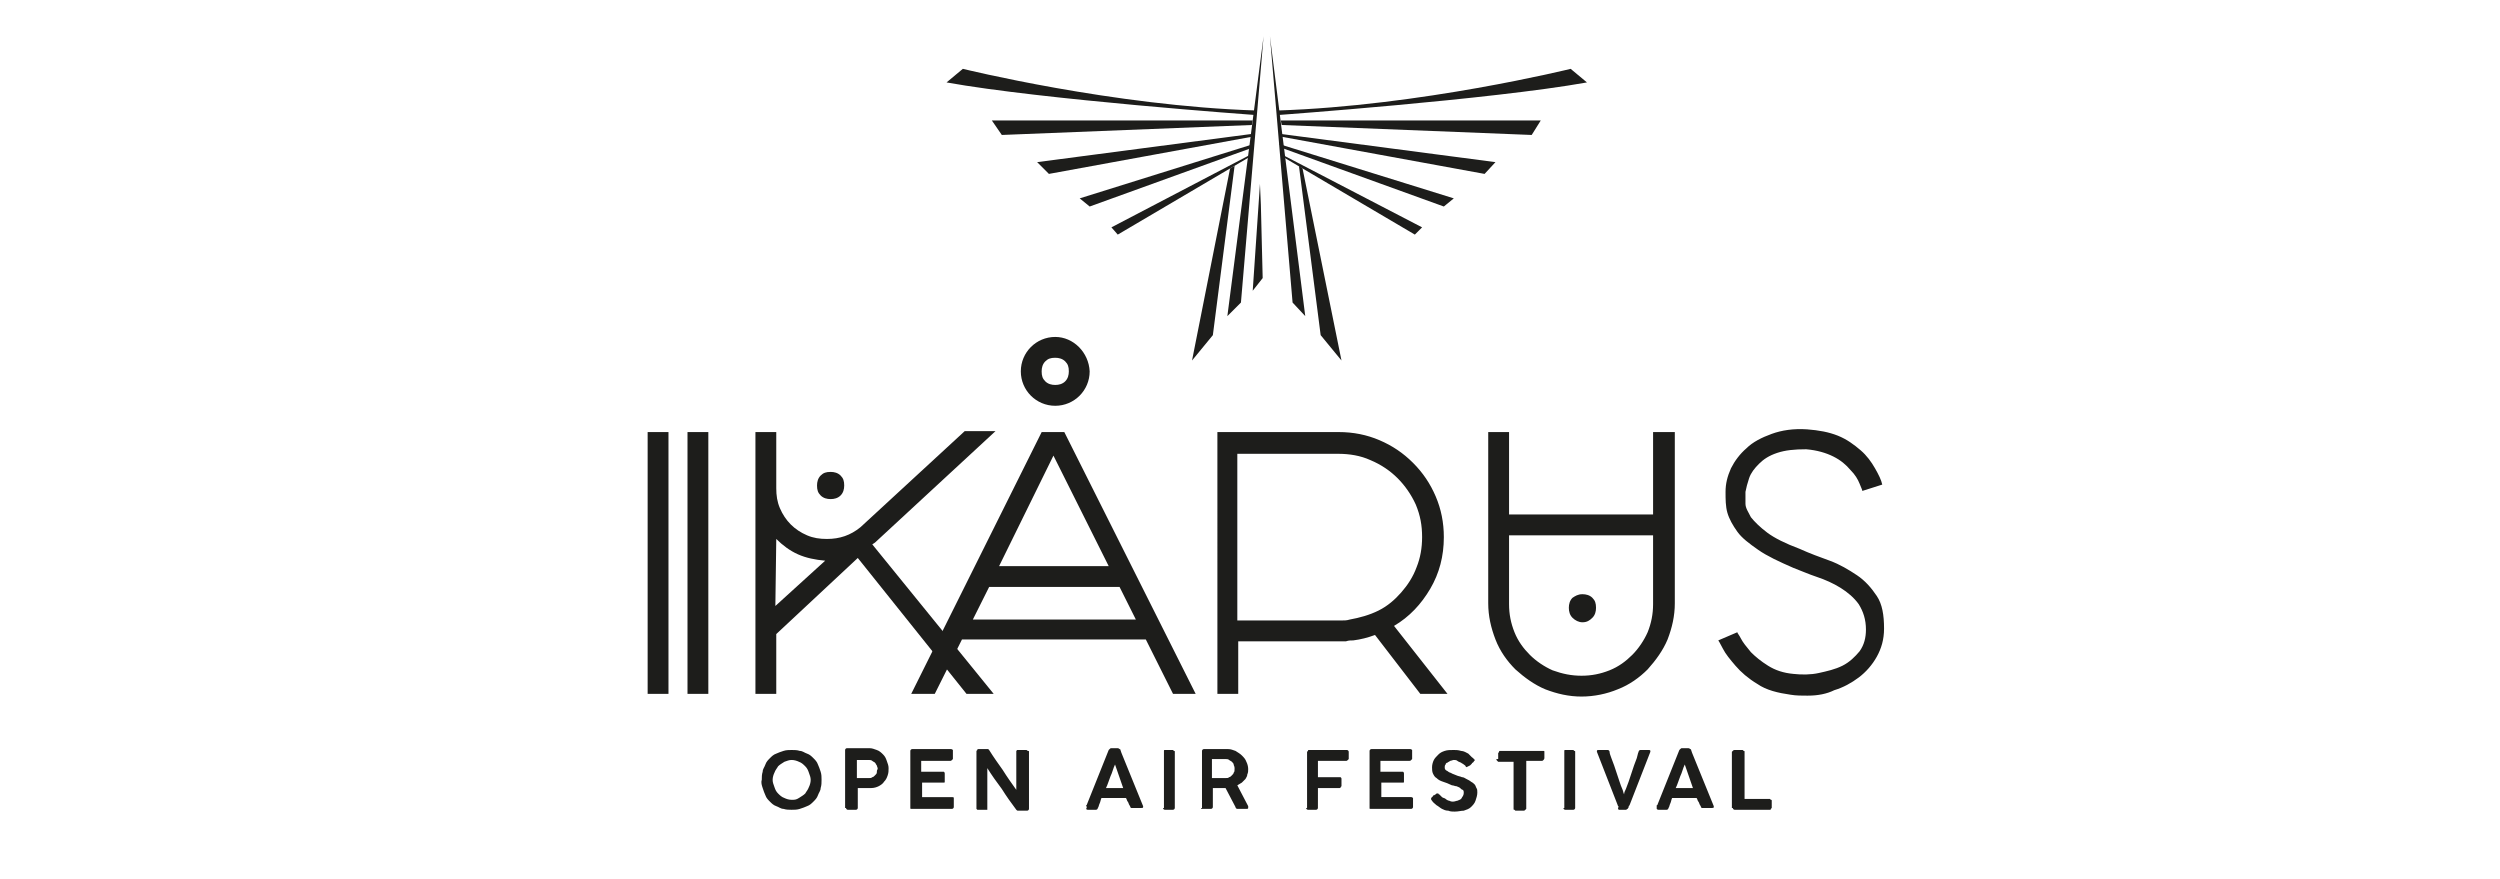 <svg version="1.1" id="Ebene_1" xmlns="http://www.w3.org/2000/svg" x="0" y="0" viewBox="0 0 276 97" xml:space="preserve"><style>.st0{fill:#1d1d1b}</style><path class="st0" d="M71.5 76.6h2.3V47.7h-2.3v28.9zm4.4 0h2.3V47.7h-2.3v28.9zm15.8-21.5c-.4 0-.8-.1-1.1-.4-.3-.3-.4-.6-.4-1.1 0-.4.1-.8.4-1.1.3-.3.6-.4 1.1-.4.4 0 .8.1 1.1.4.3.3.4.6.4 1.1 0 .4-.1.8-.4 1.1-.3.3-.7.4-1.1.4m-6.1 11.8l5.5-5c-1.1-.1-2.1-.3-3-.7-.9-.4-1.7-1-2.4-1.7l-.1 7.4zm10.7-6.8l13.4 16.5h-3l-12-15-9 8.4v6.6h-2.3V47.7h2.3v6.2c0 .8.1 1.5.4 2.2.3.7.7 1.3 1.2 1.8s1.1.9 1.8 1.2 1.4.4 2.2.4c1.4 0 2.6-.4 3.7-1.3l11.5-10.6h3.4L96.6 59.9l-.3.2z"/><path class="st0" d="M122.4 62.5l-6.1-12.2-6 12.2h12.1zm3 5.9l-1.8-3.6h-14.4l-1.8 3.6h18zm-24.8 8.2L115 47.7h2.5L132 76.6h-2.5l-3-6h-20.3l-3 6h-2.6zm36-26.6v18.5h11.5c.3 0 .6 0 .9-.1 1.1-.2 2.2-.5 3.2-1s1.8-1.2 2.5-2 1.3-1.7 1.7-2.8c.4-1 .6-2.1.6-3.3 0-1.3-.2-2.4-.7-3.6-.5-1.1-1.2-2.1-2-2.9-.8-.8-1.8-1.5-3-2-1.1-.5-2.3-.7-3.6-.7h-11.1zm20.2 26.6l-5-6.5c-.8.3-1.6.5-2.4.6-.3 0-.5 0-.8.1h-11.9v5.8h-2.3V47.7h13.4c1.6 0 3.1.3 4.5.9 1.4.6 2.6 1.4 3.7 2.5s1.9 2.3 2.5 3.7c.6 1.4.9 2.9.9 4.5 0 2.1-.5 4-1.5 5.7-1 1.7-2.3 3.1-4 4.1l5.9 7.5h-3zm17.9-11c.4 0 .8.1 1.1.4.3.3.4.6.4 1.1 0 .4-.1.8-.4 1.1-.3.3-.6.5-1.1.5-.4 0-.8-.2-1.1-.5s-.4-.7-.4-1.1c0-.4.1-.8.4-1.1.3-.2.6-.4 1.1-.4m-.1 9c1.1 0 2.1-.2 3.1-.6 1-.4 1.8-1 2.5-1.7s1.3-1.6 1.7-2.5c.4-1 .6-2 .6-3.1v-7.6h-15.9v7.6c0 1.1.2 2.1.6 3.1.4 1 1 1.8 1.7 2.5s1.6 1.3 2.5 1.7c1.1.4 2.1.6 3.2.6m10.3-26.9v18.9c0 1.4-.3 2.7-.8 4-.5 1.2-1.3 2.3-2.2 3.3-.9.9-2 1.7-3.3 2.2-1.2.5-2.6.8-4 .8s-2.7-.3-4-.8c-1.2-.5-2.3-1.3-3.3-2.2-.9-.9-1.7-2-2.2-3.3s-.8-2.6-.8-4V47.7h2.3v9.1h15.9v-9.1h2.4zm14.7 29.1c-.7 0-1.3 0-1.9-.1-1.4-.2-2.7-.5-3.7-1.2-1-.6-1.8-1.3-2.4-2-.6-.7-1.1-1.3-1.4-1.9-.3-.6-.5-.9-.5-.9l2.1-.9c0 .1.2.3.4.7.2.4.6.9 1.1 1.5.5.5 1.1 1 1.9 1.5.8.5 1.7.8 2.8.9.9.1 1.9.1 2.8-.1.9-.2 1.8-.4 2.6-.8s1.4-1 1.9-1.6c.5-.7.7-1.5.7-2.4 0-1.1-.3-2-.8-2.8-.5-.7-1.2-1.3-2-1.8s-1.7-.9-2.6-1.2c-.9-.3-1.8-.7-2.6-1-1.6-.7-2.9-1.3-3.9-2s-1.8-1.3-2.3-2c-.5-.7-.9-1.4-1.1-2.1-.2-.7-.2-1.5-.2-2.3 0-.9.2-1.7.6-2.6.4-.8 1-1.6 1.7-2.2.7-.7 1.7-1.2 2.8-1.6 1.1-.4 2.4-.6 3.9-.5 1.3.1 2.4.3 3.4.7 1 .4 1.8 1 2.5 1.6.7.6 1.2 1.3 1.6 2 .4.7.7 1.3.8 1.8l-2.2.7 1.1-.3-1.1.3c0-.1-.1-.3-.3-.8-.2-.5-.5-1-1-1.5-.5-.6-1.1-1.1-1.9-1.5-.8-.4-1.8-.7-3-.8-1.3 0-2.3.1-3.2.4-.9.3-1.5.7-2 1.2s-.9 1-1.1 1.6c-.2.6-.3 1-.4 1.5v1.3c0 .5.3.9.6 1.5.4.5 1 1.1 1.8 1.7.8.6 2 1.2 3.6 1.8 1.1.5 2.2.9 3.3 1.3 1.1.4 2.1 1 3 1.6.9.6 1.6 1.4 2.2 2.3.6.9.8 2.1.8 3.6 0 1.2-.3 2.2-.8 3.1-.5.9-1.2 1.7-2 2.3-.8.6-1.7 1.1-2.7 1.4-.8.4-1.8.6-2.9.6m-82-34.7c-.3.3-.7.4-1.1.4-.4 0-.8-.1-1.1-.4-.3-.3-.4-.6-.4-1.1 0-.4.1-.8.4-1.1.3-.3.6-.4 1.1-.4.4 0 .8.1 1.1.4.3.3.4.6.4 1.1 0 .4-.1.8-.4 1.1m-1.1-4.9c-2.1 0-3.8 1.7-3.8 3.8 0 2.1 1.7 3.8 3.8 3.8 2.1 0 3.8-1.7 3.8-3.8-.1-2.1-1.8-3.8-3.8-3.8m-12-28.1l1.8-1.5s16.6 4.1 32.4 4.6l-.1.5S115 11 104.5 9.1m5 4.2h28.8l-.1.5-27.6 1.1zm28.6 1.5l-23.6 3.1 1.3 1.3 22.4-4.1zm-18.9 7.1l1.1.9 17.7-6.4.4-.5zm18.8-4.8l-15.3 8 .7.8 14.6-8.6z"/><path class="st0" d="M135.8 18.6l-4.2 21.2 2.3-2.8 2.4-18.7zM139.5 4l-4 30.9 1.5-1.5zm-.4 16.3l-.8 11.8 1.1-1.4-.2-8.1zm36.1-11.2l-1.8-1.5s-16.6 4.1-32.4 4.6l.1.5c-.1 0 23.5-1.7 34.1-3.6m-5.1 4.2h-28.7l.1.5 27.6 1.1zm-28.6 1.5l23.6 3.1-1.2 1.3-22.4-4.1zm19 7.1l-1.1.9-17.7-6.4-.5-.5zm-18.9-4.8l15.4 8-.8.8-14.6-8.6z"/><path class="st0" d="M143.8 18.6l4.3 21.2-2.3-2.8-2.4-18.7zM140.2 4l3.9 30.9-1.4-1.5zm51.1 85.2c0 .1.1.2.2.2h3.9c.1 0 .1 0 .1-.1l.1-.1v-.8c0-.1 0-.1-.1-.1l-.1-.1h-2.8V83c0-.1 0-.1-.1-.1l-.1-.1h-.9c-.1 0-.1 0-.2.1l-.1.1v6.2zm-4.4-2.2H185c.2-.4.3-.8.5-1.3.2-.4.3-.9.5-1.3l.9 2.6zm-4 2.3s0 .1 0 0c.1.1.1.1.2.1h.9c.1 0 .2-.1.2-.2.1-.1.1-.3.2-.5s.1-.4.2-.6h2.7c.1.1.1.3.2.4.1.1.1.3.2.4l.1.2c0 .1.1.1.1.1h1.1c.1 0 .2 0 .2-.1V89l-2.4-5.9-.1-.3s0-.1-.1-.1c0 0-.1-.1-.2-.1h-.7c-.1 0-.1 0-.2.1l-.1.1-2.4 6s0 .1-.1.1v.4m-4.2.1h.8c.1 0 .1-.1.2-.1 0-.1.1-.1.1-.2s0-.1.1-.2l2.3-5.9v-.1c0-.1-.1-.1-.2-.1h-.9c-.1 0-.2.1-.2.2-.1.2-.1.4-.2.7-.1.3-.2.5-.3.8l-.3.9-.3.9c-.1.3-.2.5-.3.8-.1.2-.2.4-.2.6-.1-.2-.1-.4-.2-.6-.1-.2-.2-.5-.3-.8l-.3-.9-.3-.9c-.1-.3-.2-.5-.3-.8-.1-.3-.2-.5-.2-.7 0-.1-.1-.2-.2-.2h-1c-.1 0-.2 0-.2.1v.1l2.3 5.9c0 .1.1.1.1.2-.1.1-.1.1 0 .3-.1-.1 0-.1 0 0m-6.1-.2c0 .1.1.2.2.2h.9c.1 0 .2-.1.2-.2V83c0-.1 0-.1-.1-.1l-.1-.1h-.9c-.1 0-.1 0-.1.1v6.3zm-7.4-5.4c0 .1 0 .1.1.2l.1.1h1.7v5.2c0 .1 0 .1.1.1l.1.1h.9c.1 0 .1 0 .2-.1l.1-.1V84h1.7c.1 0 .1 0 .2-.1 0 0 .1-.1.1-.2V83c0-.1 0-.1-.1-.1h-4.8c-.1 0-.1 0-.1.1s-.1.1-.1.1v.7zm-2.9.7l.1-.1.1-.1c0-.1.1-.1.1-.1l.1-.1s0-.1.1-.1v-.1s0-.1-.1-.1c0-.1-.1-.1-.2-.2l-.2-.2-.2-.2c-.2-.1-.5-.3-.8-.3-.3-.1-.6-.1-.8-.1-.4 0-.7 0-1 .1-.3.1-.5.2-.7.4-.2.2-.4.4-.5.6-.1.2-.2.5-.2.8 0 .2 0 .5.1.7.1.2.2.4.4.5.2.2.4.3.7.4.3.1.6.2 1 .4.2 0 .3.1.5.1.2.1.3.1.4.2.1.1.2.2.3.2.1.1.1.2.1.3 0 .1 0 .2-.1.4-.1.1-.1.2-.2.3-.1.1-.2.1-.4.2-.1 0-.3.1-.5.1-.1 0-.2 0-.4-.1-.1 0-.3-.1-.4-.2-.1-.1-.3-.1-.4-.2l-.3-.3s-.1 0-.1-.1h-.2l-.1.1c-.1 0-.1.1-.2.1s-.1.1-.1.1l-.1.1-.1.1v.1c0 .1 0 .1.1.2.1.2.3.3.5.5.2.1.4.3.6.4s.4.2.7.2c.2.1.5.1.7.1.4 0 .7-.1 1-.1.3-.1.6-.2.8-.4.2-.2.4-.4.5-.7.1-.3.2-.6.2-.9 0-.2 0-.4-.1-.5-.1-.2-.1-.3-.2-.4-.1-.1-.2-.2-.4-.3-.1-.1-.3-.2-.5-.3-.2-.1-.3-.2-.5-.2-.2-.1-.4-.1-.6-.2-.2-.1-.3-.1-.5-.2-.1-.1-.3-.1-.4-.2-.1-.1-.2-.1-.3-.2-.1-.1-.1-.2-.1-.3 0-.1 0-.2.1-.3 0-.1.1-.2.2-.2.1-.1.2-.1.3-.2.1 0 .3-.1.4-.1.1 0 .3 0 .4.1s.2.1.4.2c.1.1.2.1.3.2.1.1.2.1.2.2l.1.1.4-.2c-.1.1-.1.1 0 0m-11.1 4.7c0 .1 0 .1.1.1h4.5c.1 0 .2-.1.2-.2v-1s-.1-.1-.2-.1h-3.3v-1.6h2.4c.1 0 .1 0 .1-.1v-.9c0-.1 0-.1-.1-.2h-2.5V84h3.2c.1 0 .1 0 .2-.1l.1-.1v-1s-.1-.1-.2-.1h-4.3c-.1 0-.2.1-.2.2v6.3zm-7 0c0 .1.1.2.2.2h.9c.1 0 .2-.1.2-.2V87h2.4c.1 0 .1 0 .1-.1l.1-.1V86c0-.1 0-.1-.1-.2h-2.5V84h3.1c.1 0 .1 0 .2-.1l.1-.1V83c0-.1-.1-.2-.2-.2h-4.2c-.1 0-.1 0-.1.1l-.1.1v6.2zm-8-3.9c0 .1-.1.2-.2.3-.1.1-.2.2-.3.2-.1.1-.2.1-.4.1h-1.5v-2.1h1.5c.1 0 .3 0 .4.1.1.1.2.1.3.2.1.1.2.2.2.3 0 .1.1.2.1.4 0 .3 0 .4-.1.5m-3.6 3.9c0 .1 0 .1.1.1h1c.1 0 .2-.1.2-.2V87h1.4l1.1 2.1c0 .1.1.2.2.2h1c.1 0 .2 0 .2-.1V89l-1.2-2.3c.2-.1.3-.2.5-.3l.4-.4c.1-.2.2-.3.2-.5.1-.2.1-.4.1-.6 0-.3-.1-.6-.2-.8-.1-.3-.3-.5-.5-.7-.2-.2-.4-.3-.7-.5-.3-.1-.5-.2-.8-.2h-2.7c-.1 0-.2.1-.2.2v6.3zm-4.2 0c0 .1.1.2.2.2h.9c.1 0 .2-.1.2-.2V83c0-.1 0-.1-.1-.1l-.1-.1h-.9c-.1 0-.1 0-.1.1v6.3zM124 87h-1.9c.2-.4.3-.8.5-1.3.2-.4.3-.9.5-1.3l.9 2.6zm-4.1 2.3s.1.1 0 0c.1.1.1.1.2.1h.9c.1 0 .2-.1.2-.2.1-.1.1-.3.2-.5s.1-.4.2-.6h2.7c.1.1.1.3.2.4.1.1.1.3.2.4l.1.2c0 .1.1.1.1.1h1.1c.1 0 .2 0 .2-.1V89l-2.4-5.9-.1-.3s0-.1-.1-.1c0 0-.1-.1-.2-.1h-.7c-.1 0-.1 0-.2.1l-.1.1-2.4 6s0 .1-.1.1c.1.2.1.3 0 .4m-12.1-.1v.1l.1.1h1.1v-4.6c.5.8 1 1.5 1.6 2.3.5.8 1 1.5 1.6 2.3.1.1.1.1.2.1h1c.1 0 .2-.1.2-.2V83c0-.1 0-.1-.1-.1s-.1-.1-.2-.1h-1l-.1.1v4.3c-.5-.7-1-1.4-1.5-2.2-.5-.7-1-1.4-1.5-2.2l-.1-.1H108c-.1 0-.1 0-.1.1l-.1.1v6.3zm-7.3 0c0 .1 0 .1.1.1h4.5c.1 0 .2-.1.2-.2v-1c0-.1-.1-.1-.2-.1h-3.3v-1.6h2.4c.1 0 .1 0 .1-.1v-.9c0-.1 0-.1-.1-.2h-2.5V84h3.2c.1 0 .1 0 .2-.1l.1-.1v-1s-.1-.1-.2-.1h-4.3c-.1 0-.2.1-.2.2v6.3zm-3.7-3.9c0 .1-.1.2-.2.3-.1.1-.2.2-.3.2-.1.1-.2.1-.4.1h-1.3v-2h1.3c.1 0 .3 0 .4.1.1.1.2.1.3.2.1.1.1.2.2.3 0 .1.1.2.1.4-.1.1-.1.3-.1.4m-3.4 3.9c0 .1.1.2.2.2h.9c.1 0 .2-.1.2-.2V87h1.5c.3 0 .6-.1.8-.2.2-.1.5-.3.6-.5.2-.2.3-.4.4-.7.1-.3.1-.5.1-.8 0-.3-.1-.5-.2-.8-.1-.3-.2-.5-.4-.7-.2-.2-.4-.4-.7-.5-.3-.1-.5-.2-.8-.2h-2.5c-.1 0-.2.1-.2.2v6.4zM84.2 87c.1.3.2.6.3.8.1.3.3.5.5.7.2.2.4.4.7.5.3.1.5.3.8.3.3.1.6.1.9.1.3 0 .6 0 .9-.1.3-.1.6-.2.8-.3.3-.1.5-.3.7-.5.2-.2.4-.4.5-.7.1-.3.3-.5.3-.8.1-.3.1-.6.1-.9 0-.3 0-.6-.1-.9-.1-.3-.2-.6-.3-.8-.1-.3-.3-.5-.5-.7-.2-.2-.4-.4-.7-.5-.3-.1-.5-.3-.8-.3-.3-.1-.6-.1-.9-.1-.3 0-.6 0-.9.1-.3.1-.6.2-.8.3-.3.1-.5.3-.7.5-.2.2-.4.4-.5.7-.1.3-.3.5-.3.8-.1.3-.1.6-.1.9-.1.3 0 .6.1.9m1.3-1.7c.1-.3.3-.5.4-.7.2-.2.4-.3.7-.5.3-.1.5-.2.8-.2.3 0 .6.1.8.2.3.1.5.3.7.5.2.2.3.4.4.7.1.3.2.5.2.8 0 .3-.1.6-.2.8-.1.3-.3.5-.4.7-.2.2-.4.3-.7.5s-.5.2-.8.2c-.3 0-.6-.1-.8-.2-.3-.1-.5-.3-.7-.5-.2-.2-.3-.4-.4-.7-.1-.3-.2-.5-.2-.8 0-.3.1-.6.2-.8"/></svg>